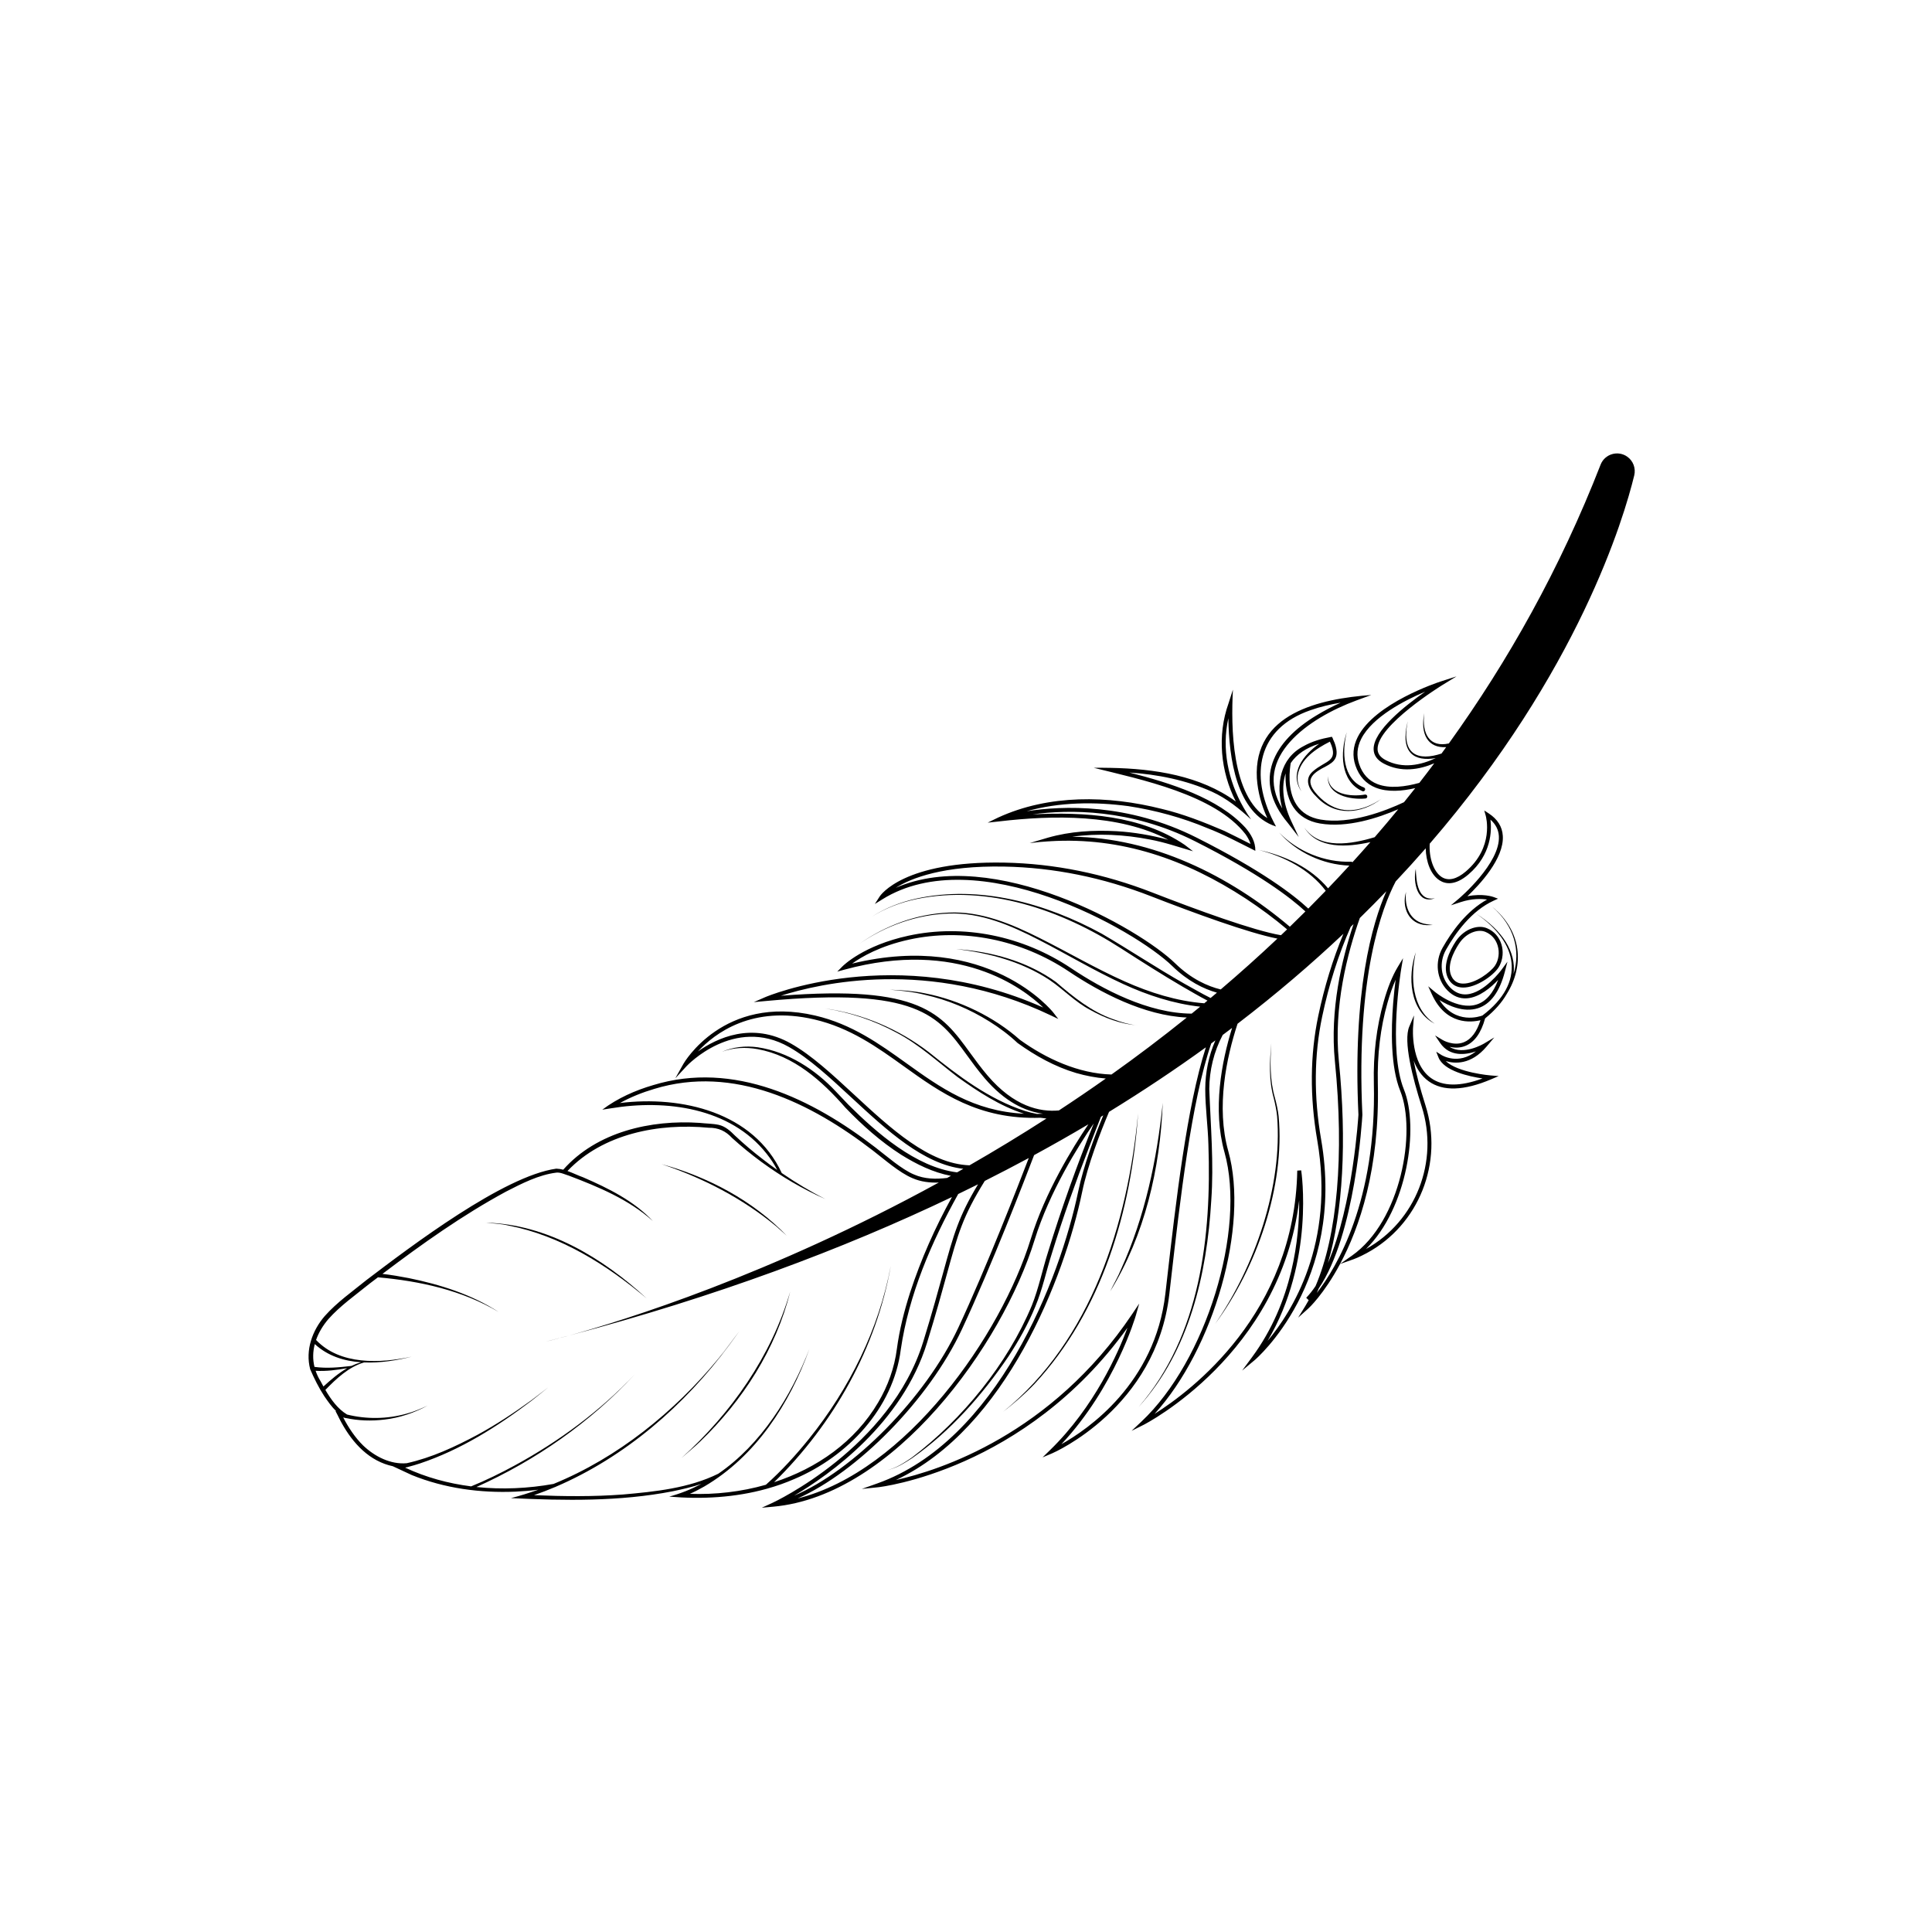 <svg xmlns="http://www.w3.org/2000/svg" xmlns:xlink="http://www.w3.org/1999/xlink" width="500" zoomAndPan="magnify" viewBox="0 0 375 375" height="500" preserveAspectRatio="xMidYMid meet"><defs><clipPath id="3d076ed045"><path d="M 105 259 L 111 259 L 111 261 L 105 261 Z M 105 259 " clip-rule="nonzero"></path></clipPath><clipPath id="4933e5e530"><path d="M 57.152 287.438 L 74.652 68.383 L 317.625 87.793 L 300.129 306.844 Z M 57.152 287.438 " clip-rule="nonzero"></path></clipPath><clipPath id="b51630041f"><path d="M 57.152 287.438 L 74.652 68.383 L 317.625 87.793 L 300.129 306.844 Z M 57.152 287.438 " clip-rule="nonzero"></path></clipPath><clipPath id="3c06bc8bfe"><path d="M 59 88 L 318 88 L 318 293 L 59 293 Z M 59 88 " clip-rule="nonzero"></path></clipPath><clipPath id="caa7f08ddd"><path d="M 57.152 287.438 L 74.652 68.383 L 317.625 87.793 L 300.129 306.844 Z M 57.152 287.438 " clip-rule="nonzero"></path></clipPath><clipPath id="8572ee59e0"><path d="M 57.152 287.438 L 74.652 68.383 L 317.625 87.793 L 300.129 306.844 Z M 57.152 287.438 " clip-rule="nonzero"></path></clipPath><clipPath id="aa18c6f01c"><path d="M 132 250 L 154 250 L 154 284 L 132 284 Z M 132 250 " clip-rule="nonzero"></path></clipPath><clipPath id="bbb8e795b6"><path d="M 57.152 287.438 L 74.652 68.383 L 317.625 87.793 L 300.129 306.844 Z M 57.152 287.438 " clip-rule="nonzero"></path></clipPath><clipPath id="deeffbe3b1"><path d="M 57.152 287.438 L 74.652 68.383 L 317.625 87.793 L 300.129 306.844 Z M 57.152 287.438 " clip-rule="nonzero"></path></clipPath><clipPath id="42ac570664"><path d="M 94 237 L 126 237 L 126 253 L 94 253 Z M 94 237 " clip-rule="nonzero"></path></clipPath><clipPath id="e86797abd6"><path d="M 57.152 287.438 L 74.652 68.383 L 317.625 87.793 L 300.129 306.844 Z M 57.152 287.438 " clip-rule="nonzero"></path></clipPath><clipPath id="4795667bec"><path d="M 57.152 287.438 L 74.652 68.383 L 317.625 87.793 L 300.129 306.844 Z M 57.152 287.438 " clip-rule="nonzero"></path></clipPath><clipPath id="5762ff7218"><path d="M 128 225 L 153 225 L 153 240 L 128 240 Z M 128 225 " clip-rule="nonzero"></path></clipPath><clipPath id="256a7928b6"><path d="M 57.152 287.438 L 74.652 68.383 L 317.625 87.793 L 300.129 306.844 Z M 57.152 287.438 " clip-rule="nonzero"></path></clipPath><clipPath id="722c08aec6"><path d="M 57.152 287.438 L 74.652 68.383 L 317.625 87.793 L 300.129 306.844 Z M 57.152 287.438 " clip-rule="nonzero"></path></clipPath><clipPath id="c31777bea1"><path d="M 194 216 L 221 216 L 221 275 L 194 275 Z M 194 216 " clip-rule="nonzero"></path></clipPath><clipPath id="8f5361d2e1"><path d="M 57.152 287.438 L 74.652 68.383 L 317.625 87.793 L 300.129 306.844 Z M 57.152 287.438 " clip-rule="nonzero"></path></clipPath><clipPath id="a46c87b020"><path d="M 57.152 287.438 L 74.652 68.383 L 317.625 87.793 L 300.129 306.844 Z M 57.152 287.438 " clip-rule="nonzero"></path></clipPath><clipPath id="84a2cc6b52"><path d="M 215 214 L 226 214 L 226 251 L 215 251 Z M 215 214 " clip-rule="nonzero"></path></clipPath><clipPath id="184d868990"><path d="M 57.152 287.438 L 74.652 68.383 L 317.625 87.793 L 300.129 306.844 Z M 57.152 287.438 " clip-rule="nonzero"></path></clipPath><clipPath id="bcf7713732"><path d="M 57.152 287.438 L 74.652 68.383 L 317.625 87.793 L 300.129 306.844 Z M 57.152 287.438 " clip-rule="nonzero"></path></clipPath><clipPath id="4b8e223805"><path d="M 235 202 L 249 202 L 249 257 L 235 257 Z M 235 202 " clip-rule="nonzero"></path></clipPath><clipPath id="3029048019"><path d="M 57.152 287.438 L 74.652 68.383 L 317.625 87.793 L 300.129 306.844 Z M 57.152 287.438 " clip-rule="nonzero"></path></clipPath><clipPath id="13169295dc"><path d="M 57.152 287.438 L 74.652 68.383 L 317.625 87.793 L 300.129 306.844 Z M 57.152 287.438 " clip-rule="nonzero"></path></clipPath><clipPath id="74eb51bac5"><path d="M 185 184 L 221 184 L 221 200 L 185 200 Z M 185 184 " clip-rule="nonzero"></path></clipPath><clipPath id="6173231e28"><path d="M 57.152 287.438 L 74.652 68.383 L 317.625 87.793 L 300.129 306.844 Z M 57.152 287.438 " clip-rule="nonzero"></path></clipPath><clipPath id="1c202ba491"><path d="M 57.152 287.438 L 74.652 68.383 L 317.625 87.793 L 300.129 306.844 Z M 57.152 287.438 " clip-rule="nonzero"></path></clipPath><clipPath id="f16cc61acc"><path d="M 280 179 L 292 179 L 292 192 L 280 192 Z M 280 179 " clip-rule="nonzero"></path></clipPath><clipPath id="e20626277d"><path d="M 57.152 287.438 L 74.652 68.383 L 317.625 87.793 L 300.129 306.844 Z M 57.152 287.438 " clip-rule="nonzero"></path></clipPath><clipPath id="3f9cbffafb"><path d="M 57.152 287.438 L 74.652 68.383 L 317.625 87.793 L 300.129 306.844 Z M 57.152 287.438 " clip-rule="nonzero"></path></clipPath><clipPath id="c0d8971aba"><path d="M 274 168 L 279 168 L 279 175 L 274 175 Z M 274 168 " clip-rule="nonzero"></path></clipPath><clipPath id="5e02d28df0"><path d="M 57.152 287.438 L 74.652 68.383 L 317.625 87.793 L 300.129 306.844 Z M 57.152 287.438 " clip-rule="nonzero"></path></clipPath><clipPath id="9e8095cca5"><path d="M 57.152 287.438 L 74.652 68.383 L 317.625 87.793 L 300.129 306.844 Z M 57.152 287.438 " clip-rule="nonzero"></path></clipPath><clipPath id="c6322bcdbe"><path d="M 272 173 L 279 173 L 279 180 L 272 180 Z M 272 173 " clip-rule="nonzero"></path></clipPath><clipPath id="674b27c568"><path d="M 57.152 287.438 L 74.652 68.383 L 317.625 87.793 L 300.129 306.844 Z M 57.152 287.438 " clip-rule="nonzero"></path></clipPath><clipPath id="e8ca418fce"><path d="M 57.152 287.438 L 74.652 68.383 L 317.625 87.793 L 300.129 306.844 Z M 57.152 287.438 " clip-rule="nonzero"></path></clipPath><clipPath id="2b1a380b14"><path d="M 273 184 L 279 184 L 279 199 L 273 199 Z M 273 184 " clip-rule="nonzero"></path></clipPath><clipPath id="fc09c366bc"><path d="M 57.152 287.438 L 74.652 68.383 L 317.625 87.793 L 300.129 306.844 Z M 57.152 287.438 " clip-rule="nonzero"></path></clipPath><clipPath id="ea255b633f"><path d="M 57.152 287.438 L 74.652 68.383 L 317.625 87.793 L 300.129 306.844 Z M 57.152 287.438 " clip-rule="nonzero"></path></clipPath><clipPath id="20ae0ad0f0"><path d="M 260 142 L 265 142 L 265 154 L 260 154 Z M 260 142 " clip-rule="nonzero"></path></clipPath><clipPath id="e5c3691db6"><path d="M 57.152 287.438 L 74.652 68.383 L 317.625 87.793 L 300.129 306.844 Z M 57.152 287.438 " clip-rule="nonzero"></path></clipPath><clipPath id="be6f347aaf"><path d="M 57.152 287.438 L 74.652 68.383 L 317.625 87.793 L 300.129 306.844 Z M 57.152 287.438 " clip-rule="nonzero"></path></clipPath><clipPath id="39e744f455"><path d="M 257 150 L 266 150 L 266 156 L 257 156 Z M 257 150 " clip-rule="nonzero"></path></clipPath><clipPath id="02dc1785a6"><path d="M 57.152 287.438 L 74.652 68.383 L 317.625 87.793 L 300.129 306.844 Z M 57.152 287.438 " clip-rule="nonzero"></path></clipPath><clipPath id="6e7dbddff6"><path d="M 57.152 287.438 L 74.652 68.383 L 317.625 87.793 L 300.129 306.844 Z M 57.152 287.438 " clip-rule="nonzero"></path></clipPath></defs><g clip-path="url(#3d076ed045)"><g clip-path="url(#4933e5e530)"><g clip-path="url(#b51630041f)"><path fill="#000000" d="M 110.488 259.219 C 107.562 260.027 105.957 260.398 105.957 260.398 C 107.48 260.012 108.988 259.617 110.488 259.219 Z M 110.488 259.219 " fill-opacity="1" fill-rule="nonzero"></path></g></g></g><g clip-path="url(#3c06bc8bfe)"><g clip-path="url(#caa7f08ddd)"><g clip-path="url(#8572ee59e0)"><path fill="#000000" d="M 149.914 291.711 L 147.863 292.648 L 150.105 292.445 C 173.453 290.336 194.555 261.031 200.809 240.688 C 203.691 231.328 209.332 222.379 212.301 218.055 C 209.008 226.246 206.027 234.562 203.43 243.008 C 202.328 246.449 201.621 250.035 200.277 253.395 C 195.555 264.758 186.801 275.48 177.008 282.895 C 175.52 283.902 173.977 284.957 172.195 285.348 C 173.988 285 175.566 283.973 177.078 282.996 C 184.523 277.758 190.652 270.793 195.742 263.285 C 197.742 260.238 199.539 257.043 200.93 253.656 C 202.348 250.285 203.07 246.703 204.184 243.234 C 206.32 236.309 208.762 229.473 211.375 222.707 C 212.133 220.723 212.91 218.738 213.695 216.762 C 213.844 216.672 213.996 216.582 214.145 216.492 C 212.492 220.477 210.316 226.25 209.289 231.211 C 205.734 248.391 193.52 279.668 170.289 287.93 L 167.277 289 L 170.457 288.672 C 170.746 288.645 198.902 285.445 218.844 257.715 C 217.07 262.496 212.465 273.039 203.824 281.453 L 202.363 282.875 L 204.242 282.082 C 204.445 282 224.426 273.309 226.965 251.188 L 227.219 248.973 C 229.062 232.848 231.238 213.824 235.102 202.527 C 235.367 202.332 235.641 202.137 235.906 201.938 C 234.609 204.895 233.949 208.16 233.938 211.363 C 233.941 215.008 234.457 218.559 234.551 222.18 C 235.168 239.852 233.008 259.242 221 273.102 C 230.852 262.266 234.27 247.262 235.105 232.996 C 235.625 225.797 234.984 218.559 234.719 211.379 C 234.734 207.77 235.621 204.086 237.328 200.883 C 237.941 200.426 238.547 199.973 239.148 199.516 C 237.105 206.098 235.34 215.324 237.668 223.637 C 241.906 238.75 234.074 264.16 221.555 275.926 L 219.645 277.723 L 221.992 276.551 C 222.273 276.41 248.574 262.914 252.168 232.996 C 252.223 240.117 250.984 252.66 243.004 263.449 L 241.094 266.031 L 243.559 263.973 C 243.738 263.824 261.227 248.84 256.434 221.188 C 254.988 212.855 255.055 204.832 256.629 197.34 C 257.938 191.105 259.793 185.277 262.172 179.895 C 262.355 179.719 262.543 179.543 262.723 179.367 C 260.43 186.215 258.105 196.059 259.105 206.012 C 260.938 224.262 259.566 239.789 255.348 249.625 C 254.781 250.465 254.18 251.234 253.535 251.895 L 254.016 252.363 C 253.801 252.75 253.586 253.129 253.363 253.496 L 251.969 255.75 L 253.945 253.98 C 254.012 253.926 256.973 251.195 260.105 245.34 L 262.742 244.41 C 262.785 244.395 263.781 244.039 265.277 243.23 C 275.426 237.742 280.223 225.676 276.68 214.539 C 275.605 211.156 274.836 208.227 274.387 205.84 C 274.953 207.355 275.855 208.832 277.297 209.867 C 280.07 211.863 284.164 211.734 289.453 209.48 L 290.891 208.867 L 289.332 208.742 C 289.262 208.738 282.941 208.203 280.613 205.949 C 282.324 206.477 285.512 206.734 288.555 203.125 L 290.035 201.367 L 288.062 202.547 C 287.875 202.656 284.051 204.902 281.371 203.195 C 282.234 203.395 283.328 203.453 284.434 203.004 C 286.199 202.289 287.484 200.492 288.258 197.672 C 290.137 196.148 291.523 194.562 292.445 192.953 C 295.93 187.387 295.383 180.715 289.637 176 C 293.957 179.734 295.156 184.531 293.789 189.02 C 294.273 184.762 291.668 180.598 286.449 177.289 C 294.801 182.941 296.18 190.746 287.734 197.113 C 287.246 197.297 282.488 198.949 279.395 194.102 C 281.078 195.164 284.051 196.594 286.852 195.699 C 289.309 194.918 291.07 192.531 292.094 188.602 L 292.598 186.66 L 291.41 188.277 C 291.379 188.32 288.082 192.762 284.68 193.004 C 283.5 193.09 282.426 192.648 281.488 191.688 C 279.633 189.793 279.293 186.777 280.664 184.352 C 282.508 181.086 285.613 176.781 289.918 174.82 L 290.766 174.434 L 289.891 174.109 C 289.797 174.074 287.82 173.363 284.82 173.965 C 287.133 171.777 291.965 166.656 291.695 162.246 C 291.59 160.465 290.668 158.996 288.957 157.879 L 288.094 157.312 L 288.375 158.305 C 288.445 158.555 290.039 164.445 284.516 169.152 C 282.73 170.672 281.113 171.047 279.84 170.234 C 278.258 169.227 277.34 166.484 277.504 163.766 C 306.395 130.324 315.191 100.57 317.207 92.266 C 317.535 90.898 317.008 89.469 315.863 88.652 C 314.043 87.352 311.484 88.109 310.672 90.195 C 302.797 110.395 292.699 128.355 281.223 144.301 C 277.555 145.133 275.941 142.527 276.449 138.418 C 275.629 142.57 277.211 145.242 280.703 145.016 C 280.402 145.434 280.102 145.852 279.797 146.262 C 275.34 147.738 271.883 146.645 273.238 140 C 271.66 146.195 274.594 147.863 278.68 147.148 C 275.82 148.496 272.254 149.289 268.934 147.523 C 267.922 146.984 267.414 146.301 267.387 145.434 C 267.262 140.801 279.836 133.047 279.961 132.969 L 282.703 131.285 L 279.645 132.273 C 279.121 132.441 266.832 136.48 263.52 143.082 C 262.609 144.898 262.465 146.754 263.094 148.594 C 263.812 150.699 265.141 152.145 267.047 152.895 C 269.34 153.797 272.145 153.57 274.699 152.969 C 273.973 153.887 273.246 154.801 272.516 155.707 C 268.945 157.387 262.074 160.066 256.328 159.078 C 254.266 158.727 252.707 157.777 251.695 156.266 C 249.719 153.316 250.363 149.039 250.535 148.098 C 251.688 146.414 253.535 145.129 256.055 144.359 C 252.961 146.551 250.184 150.074 252.609 153.617 C 252.051 152.66 251.742 151.551 251.883 150.469 C 252.422 147.301 255.434 145.312 258.133 143.953 C 259.973 147.938 257.289 147.527 254.789 149.758 C 253.07 151.266 254.094 153.293 255.469 154.59 C 259.07 158.516 264.191 158.07 268.184 155.016 C 265.387 156.98 261.605 158.137 258.434 156.426 C 257.418 155.906 256.52 155.168 255.746 154.328 C 255.039 153.539 254.238 152.555 254.352 151.461 C 254.535 150.426 255.562 149.742 256.531 149.188 C 258.484 148.168 259.914 147.539 259.289 144.973 C 259.16 144.43 258.957 143.91 258.711 143.41 C 258.703 143.309 258.656 143.211 258.586 143.141 C 258.562 143.098 258.547 143.051 258.52 143.004 C 258.461 143.016 258.402 143.031 258.348 143.039 C 258.305 143.039 258.262 143.051 258.215 143.066 C 256.418 143.395 254.641 143.914 253.02 144.828 C 248.406 147.215 247.625 152.371 248.887 156.926 C 242.938 147.031 254.016 139.371 263.246 135.969 C 263.246 135.969 266.168 134.895 266.168 134.895 C 256.18 135.629 243.273 138.434 243.957 151.039 C 244.137 153.734 244.855 156.34 245.984 158.785 C 239.004 154.504 238.93 141.039 239.309 133.859 C 239.309 133.859 238.449 136.539 238.449 136.539 C 236.238 142.738 236.895 149.734 239.871 155.57 C 232.961 150.543 224.074 149.207 215.59 149.043 C 215.57 149.039 215.547 149.031 215.531 149.027 C 215.531 149.027 215.527 149.039 215.527 149.043 C 214.438 149.02 213.352 149.016 212.277 149.027 C 221.414 151.293 235.762 154.215 241.75 161.918 C 242.141 162.469 242.523 163.137 242.727 163.816 C 241.035 162.965 239.355 162.098 237.648 161.281 C 233.73 159.602 229.602 157.969 225.457 156.996 C 215.09 154.387 203.621 154.145 193.73 158.691 C 193.73 158.691 193.727 158.695 193.723 158.695 C 193.723 158.695 193.723 158.695 193.719 158.695 C 193.699 158.707 193.68 158.715 193.66 158.723 C 193.66 158.723 191.707 159.676 191.707 159.676 L 193.898 159.438 C 204.355 158.207 217.105 157.953 226.777 163.004 C 223.488 162.121 220.125 161.535 216.719 161.336 C 212.242 161.098 207.75 161.352 203.406 162.59 L 199.859 163.645 C 201.133 163.477 202.391 163.371 203.645 163.293 C 203.648 163.309 203.648 163.32 203.648 163.32 C 203.699 163.305 203.75 163.297 203.801 163.285 C 217.621 162.449 230.133 166.777 241.863 174.457 C 244.621 176.281 247.305 178.25 249.824 180.391 C 249.43 180.773 249.031 181.152 248.637 181.527 C 243.312 180.629 232.316 176.605 223.68 173.242 C 214.262 169.57 204.598 167.617 194.957 167.434 C 175.418 167.062 170.906 173.746 170.727 174.031 L 169.809 175.465 L 171.25 174.566 C 189.605 163.141 220.316 180.465 227.562 187.531 C 230.539 190.434 233.625 191.953 236.207 192.676 C 235.797 193.023 235.387 193.367 234.977 193.711 C 233.246 192.855 231.559 191.852 229.883 190.934 C 224.547 187.918 219.184 184.34 213.883 181.25 C 203.023 175.32 190.152 171.723 177.824 174.422 C 174.789 175.109 171.824 176.234 169.211 177.945 C 171.84 176.262 174.812 175.172 177.848 174.516 C 191.715 171.664 206.02 176.602 217.625 184.102 C 221.441 186.555 225.648 189.234 229.547 191.512 C 231.145 192.418 232.73 193.371 234.371 194.219 C 234.16 194.391 233.953 194.566 233.746 194.738 C 228.391 194.316 223.195 192.676 218.289 190.488 C 212.668 187.984 207.34 184.852 201.816 182.082 C 196.336 179.328 190.391 176.824 184.137 177.133 C 177.957 177.387 171.91 179.621 166.867 183.156 C 171.926 179.684 177.992 177.516 184.141 177.324 C 190.367 177.086 196.215 179.629 201.641 182.426 C 207.121 185.242 212.418 188.434 218.051 191.016 C 222.77 193.18 227.777 194.824 232.953 195.395 C 232.402 195.844 231.852 196.297 231.297 196.746 C 222.883 196.695 214.074 192.059 207.906 187.93 C 198.461 181.609 186.953 179.309 176.336 181.617 C 167.625 183.508 163.684 187.406 163.523 187.57 L 162.512 188.59 L 163.895 188.211 C 186.004 182.188 198.586 191.793 202.488 195.562 C 173.863 182.809 148.766 193.441 148.508 193.555 L 146.312 194.512 L 148.699 194.289 C 178.043 191.566 182.078 197.113 187.664 204.793 C 188.711 206.234 189.793 207.723 191.105 209.266 C 195.066 213.91 199.031 215.715 202.438 216.172 C 202.039 216.191 201.645 216.203 201.254 216.211 C 200.469 216.059 199.695 215.867 198.965 215.645 C 191.969 213.375 185.992 208.824 180.312 204.242 C 174.465 199.746 167.457 196.766 160.156 195.746 C 165.008 196.496 169.715 198.094 174.016 200.434 C 178.387 202.723 181.992 206.09 185.891 209.066 C 189.793 211.859 194.102 214.691 198.766 216.172 C 188.895 215.672 182.531 211.113 175.871 206.332 C 170.691 202.617 165.336 198.773 158.215 197.117 C 140.465 192.988 132.734 206.34 132.66 206.477 L 131.066 209.312 L 133.277 206.926 C 133.367 206.824 142.488 197.172 153.152 203.227 C 157.082 205.457 161.055 209.137 165.262 213.031 C 172.16 219.418 179.27 226 186.98 226.867 C 186.578 227.098 186.172 227.328 185.77 227.555 C 177.77 226.57 170.121 219.844 164.699 214.449 C 164.699 214.449 162.281 211.906 162.281 211.906 C 158.262 207.602 152.984 204.156 147.082 203.277 C 144.734 202.945 142.293 203.211 140.133 204.148 C 142.344 203.32 144.75 203.23 147.027 203.633 C 154.074 204.902 159.539 209.789 164.113 215.02 C 167.379 218.414 170.93 221.586 174.93 224.145 C 177.898 225.98 181.105 227.582 184.574 228.227 C 184.328 228.363 184.082 228.5 183.836 228.637 C 181.637 228.91 179.422 228.852 177.418 227.973 C 175.031 226.996 172.016 224.324 169.938 222.738 C 157.695 213.289 142.445 205.828 126.781 210.621 C 123.281 211.641 119.859 213.168 116.906 215.387 L 118.527 215.133 C 129.176 213.352 141.707 214.965 148.789 223.922 C 149.574 224.906 150.293 225.973 150.859 227.09 C 149.918 226.422 148.988 225.734 148.078 225.023 C 146.18 223.566 144.348 222.016 142.609 220.375 C 141.77 219.52 140.73 218.586 139.477 218.328 C 138.387 218.09 136.918 218.082 135.82 217.953 C 126.348 217.305 115.844 219.672 109.324 227.035 C 108.883 226.922 108.434 226.848 107.973 226.836 C 97.75 228.258 79.777 241.891 71.176 248.422 C 68.395 250.68 65.414 252.762 63.027 255.453 C 60.648 258.199 59.219 262.047 60.211 265.781 C 60.992 267.574 61.859 269.336 62.934 270.98 C 63.652 272.031 64.367 273.055 65.266 273.926 C 65.215 273.906 65.164 273.895 65.113 273.875 L 65.547 274.707 C 67.457 278.695 70.379 282.578 74.668 284.141 C 75.188 284.328 75.711 284.48 76.246 284.594 C 77.336 285.102 78.875 285.816 79.914 286.301 C 86.277 288.891 93.242 289.824 100.074 289.527 C 101.551 289.461 103.02 289.336 104.484 289.152 C 102.742 289.77 100.977 290.324 99.18 290.785 C 109.613 291.273 120.266 291.469 130.555 289.461 C 132.43 289.066 134.305 288.645 136.133 288.035 C 134.172 289.066 132.094 289.898 129.895 290.492 C 136.227 291.035 142.707 290.68 148.84 288.965 C 148.879 288.961 148.91 288.953 148.949 288.934 C 150.727 288.434 152.48 287.82 154.188 287.074 C 164.523 282.695 173.391 273.379 174.844 261.93 C 176.41 251.262 180.766 241.137 185.988 231.758 C 187.281 231.133 188.57 230.504 189.84 229.871 C 186.059 236.152 185.105 239.605 183.039 247.125 C 182.113 250.504 180.957 254.715 179.211 260.383 C 172.848 281.047 150.141 291.609 149.914 291.711 Z M 191.145 229.215 C 194.055 227.75 196.902 226.266 199.684 224.77 C 197.648 230.078 191.41 246.145 185.992 257.738 C 179.602 271.402 165.59 285.453 154.129 290.312 C 161.027 286.25 175.113 276.305 179.945 260.609 C 181.695 254.93 182.852 250.715 183.781 247.328 C 185.938 239.48 186.871 236.102 191.145 229.215 Z M 62.207 268.066 C 61.797 267.41 61.492 266.742 61.262 266.07 C 63.32 266.191 65.355 265.918 67.379 265.562 C 65.707 266.527 64.203 267.82 62.781 269.117 C 62.582 268.766 62.391 268.414 62.207 268.066 Z M 61.102 260.883 C 63.59 263.18 66.758 264.188 70.078 264.414 C 69.434 264.598 68.812 264.836 68.215 265.125 C 65.855 265.41 63.395 265.645 61.039 265.312 C 60.676 263.828 60.719 262.336 61.102 260.883 Z M 182.215 229.531 C 149.422 247.508 121.148 256.277 110.488 259.219 C 138.934 251.691 163.523 242.504 184.773 232.34 C 181.508 238.254 178.754 244.438 176.656 250.863 C 175.508 254.438 174.582 258.094 174.082 261.828 C 173.613 265.488 172.336 269.02 170.461 272.195 C 165.953 279.867 158.555 284.992 150.254 287.699 C 161.785 276.402 170.098 261.637 172.902 245.699 C 170.586 257.992 164.875 269.504 157.066 279.227 C 154.496 282.426 151.703 285.477 148.66 288.191 C 143.867 289.559 138.824 290.133 133.898 289.953 C 134.867 289.527 135.797 289.047 136.707 288.523 C 146.672 282.68 153.289 272.469 157.117 261.785 C 153.562 271.043 147.707 280.375 139.414 286.051 C 133.734 288.855 127.16 289.531 120.902 290.082 C 115.254 290.512 109.367 290.453 103.652 290.211 C 105.035 289.723 106.406 289.203 107.754 288.629 C 107.789 288.625 107.82 288.617 107.852 288.613 L 107.848 288.59 C 121.316 282.816 132.863 272.816 141.527 261.098 C 141.527 261.098 143.512 258.387 143.512 258.387 C 142.266 259.988 140.715 262.207 139.43 263.715 C 130.871 274.062 119.934 282.922 107.438 288.031 C 102.543 288.906 97.461 289.152 92.473 288.629 C 104.004 283.457 114.578 276.062 123.18 266.797 C 116.469 273.879 108.539 279.738 99.984 284.406 C 97.211 285.918 94.359 287.316 91.445 288.504 C 87.012 287.941 82.676 286.762 78.633 284.867 C 78.762 284.836 78.891 284.805 79.02 284.773 C 79.07 284.766 79.121 284.766 79.172 284.762 C 79.172 284.762 79.168 284.738 79.168 284.738 C 79.969 284.535 80.754 284.301 81.535 284.043 C 89.43 281.402 96.574 276.887 103.168 271.887 L 106.402 269.301 L 103.109 271.812 C 99.789 274.211 96.277 276.543 92.668 278.5 C 88.336 280.816 83.762 282.949 78.945 284.008 C 75.828 284.293 72.711 282.699 70.484 280.566 C 68.922 279.035 67.637 277.094 66.617 275.125 C 66.738 275.156 66.855 275.184 66.977 275.211 C 67.008 275.227 67.031 275.25 67.062 275.266 C 67.062 275.266 67.07 275.254 67.078 275.23 C 69.562 275.77 72.105 275.844 74.629 275.539 C 77.566 275.199 80.406 274.234 82.992 272.828 C 81.664 273.449 80.312 274.027 78.895 274.395 C 75.156 275.449 71.113 275.5 67.348 274.555 C 67.348 274.555 67.352 274.551 67.352 274.551 C 65.562 273.473 64.246 271.648 63.156 269.781 C 65.289 267.59 67.68 265.312 70.676 264.445 C 73.797 264.574 77.02 264.062 79.898 263.328 C 73.762 264.645 65.996 264.988 61.348 260.086 C 61.848 258.672 62.656 257.305 63.73 256.047 C 66.035 253.445 69.031 251.355 71.742 249.152 C 72.281 248.742 72.82 248.332 73.359 247.926 C 81.469 248.641 89.727 250.441 96.781 254.652 C 91.523 251.238 85.441 249.324 79.336 248.078 C 77.648 247.746 75.953 247.465 74.234 247.258 C 81.898 241.457 89.766 235.863 98.219 231.289 C 101.281 229.719 104.582 228.02 107.996 227.605 C 108.762 227.508 109.723 227.992 110.43 228.199 C 116.195 230.387 122.078 232.836 126.715 237 C 123.023 233.082 118.059 230.625 113.176 228.512 C 112.164 228.152 111.172 227.652 110.148 227.289 C 117.027 220.035 127.895 217.969 137.555 218.895 C 139.441 218.875 140.844 219.52 142.121 220.902 C 143.914 222.527 145.789 224.051 147.73 225.484 C 151.621 228.34 155.801 230.805 160.207 232.738 C 157.266 231.25 154.445 229.547 151.734 227.684 C 146.273 215.875 132.324 212.613 120.328 214.098 C 122.422 212.941 124.691 212.035 126.996 211.355 C 142.41 206.637 157.418 214.051 169.465 223.348 C 171.629 225.008 174.57 227.625 177.117 228.684 C 178.734 229.391 180.473 229.594 182.215 229.531 Z M 201.969 216.957 C 202.348 217.02 202.73 217.066 203.113 217.105 C 198.082 220.344 193.09 223.367 188.176 226.188 C 180.297 225.898 172.922 219.078 165.781 212.465 C 161.543 208.539 157.539 204.832 153.531 202.559 C 145.93 198.242 139.098 201.512 135.465 204.086 C 138.773 200.516 146.031 195.074 158.039 197.867 C 165.012 199.488 170.305 203.285 175.422 206.957 C 182.562 212.082 189.93 217.359 201.969 216.957 Z M 230.355 197.5 C 225.504 201.402 220.617 205.09 215.734 208.562 C 209.359 208.383 203.07 205.508 197.957 201.82 C 193.004 197.402 186.266 194.121 179.551 192.809 C 177.297 192.336 174.992 192.184 172.707 192.102 C 174.992 192.277 177.273 192.52 179.492 193.082 C 183.945 194.066 188.215 195.863 192.07 198.285 C 194.008 199.5 195.871 200.891 197.504 202.441 C 200.98 204.941 204.758 207.047 208.875 208.27 C 210.754 208.809 212.691 209.188 214.637 209.34 C 211.598 211.484 208.559 213.551 205.531 215.535 C 201.805 215.883 196.793 214.75 191.691 208.766 C 190.398 207.246 189.324 205.77 188.285 204.344 C 182.746 196.723 178.691 191.148 151.566 193.273 C 158.984 190.895 180.418 185.844 203.949 197.082 L 205.414 197.781 L 204.418 196.5 C 204.293 196.34 191.75 180.652 165.402 187.031 C 167.195 185.738 170.832 183.598 176.5 182.367 C 186.914 180.102 198.203 182.363 207.48 188.57 C 213.508 192.605 222.043 197.133 230.355 197.5 Z M 247.945 182.184 C 244.32 185.609 240.645 188.895 236.941 192.051 C 234.414 191.438 231.211 190.016 228.098 186.98 C 221.133 180.188 192.738 164.059 173.863 172.324 C 176.875 170.43 183.09 167.977 194.945 168.203 C 204.492 168.383 214.066 170.32 223.402 173.957 C 231.77 177.219 242.352 181.094 247.945 182.184 Z M 200.445 158.066 C 207.477 157.113 219.387 156.957 231.914 163.266 C 244.43 169.57 250.562 174.297 253.379 176.91 C 252.375 177.91 251.371 178.902 250.359 179.879 C 238.551 169.887 223.672 162.562 208.105 162.41 C 213.102 161.703 218.273 161.988 223.199 162.953 C 226.012 163.465 228.824 164.438 231.57 165.23 L 229.941 163.98 C 221.469 158.23 210.484 157.566 200.445 158.066 Z M 271.402 157.07 C 269.895 158.91 268.367 160.719 266.824 162.5 C 262.344 163.852 256.184 164.973 253.16 160.617 C 255.805 164.863 261.496 164.449 265.996 163.453 C 264.844 164.77 263.684 166.07 262.516 167.355 C 262.449 167.301 262.367 167.262 262.273 167.262 C 257.098 167.418 251.906 165.305 248.281 161.602 C 251.707 165.465 256.75 167.816 261.91 168.016 C 260.543 169.508 259.164 170.977 257.777 172.426 C 254.465 168.434 249.402 166.066 244.383 164.992 C 249.297 166.262 254.238 168.805 257.324 172.898 C 256.199 174.062 255.07 175.215 253.938 176.355 C 251.082 173.691 244.918 168.957 232.262 162.582 C 218.902 155.852 206.227 156.371 199.262 157.465 C 205.617 155.672 212.5 155.598 219.004 156.469 C 224.242 157.27 229.496 158.699 234.375 160.75 C 237.5 161.945 240.684 163.66 243.66 165.145 C 243.703 163.414 242.812 161.895 241.723 160.641 C 236.426 154.859 227.164 151.984 219.199 149.945 C 224.711 150.316 230.219 151.41 235.25 153.676 C 238.062 154.949 240.586 156.973 242.832 159.055 C 242.309 158.312 241.824 157.543 241.375 156.758 C 241.375 156.758 241.383 156.754 241.383 156.754 C 241.375 156.746 241.367 156.742 241.363 156.738 C 238.359 151.48 237.109 145.324 238.422 139.406 C 238.547 147.156 239.965 157.91 247.672 160.422 C 247.672 160.422 247.188 159.492 247.188 159.492 C 242.559 150.461 244.043 141.414 254.379 137.844 C 256.266 137.172 258.227 136.723 260.211 136.395 C 258.594 137.125 257.023 137.945 255.504 138.871 C 247.211 143.867 242.973 151.406 249.961 159.73 C 249.961 159.73 252.078 162.461 252.078 162.461 L 250.598 159.309 C 249.027 155.875 248.68 152.703 249.539 150.113 C 249.453 151.98 249.656 154.598 251.055 156.691 C 252.188 158.387 253.918 159.445 256.199 159.836 C 261.5 160.75 267.547 158.742 271.402 157.07 Z M 278.391 148.156 C 277.434 149.438 276.465 150.703 275.492 151.953 C 272.809 152.703 269.723 153.121 267.328 152.18 C 265.641 151.516 264.461 150.227 263.82 148.344 C 263.262 146.707 263.391 145.055 264.207 143.426 C 266.352 139.156 272.699 135.914 276.629 134.25 C 272.773 136.945 266.512 141.863 266.621 145.457 C 266.656 146.609 267.312 147.531 268.574 148.203 C 271.953 150 275.484 149.398 278.391 148.156 Z M 260.105 245.336 C 263.844 238.355 267.824 226.922 267.434 210.246 C 267.305 204.734 267.938 199.473 269.32 194.613 C 269.797 192.93 270.324 191.441 270.891 190.168 C 270.734 191.348 270.555 192.906 270.414 194.68 C 269.992 199.945 269.902 207.094 271.789 211.754 C 274.941 219.566 271.988 236.996 262.395 243.734 Z M 255.59 250.961 C 255.723 250.68 255.844 250.375 255.969 250.082 C 263.059 239.637 264.379 217.398 264.438 216.383 C 263.168 189.508 268.254 176.129 270.906 171.078 C 272.93 168.93 274.871 166.785 276.727 164.66 C 276.785 167.195 277.664 169.762 279.426 170.883 C 280.531 171.59 282.402 171.961 285.012 169.738 C 289.543 165.875 289.551 161.129 289.297 159.094 C 290.309 159.98 290.855 161.051 290.93 162.293 C 291.242 167.566 283.223 174.375 283.141 174.445 L 281.621 175.719 L 283.508 175.102 C 285.754 174.367 287.578 174.445 288.637 174.605 C 284.645 176.809 281.758 180.855 279.996 183.977 C 278.457 186.695 278.844 190.09 280.941 192.227 C 282.043 193.355 283.32 193.875 284.738 193.773 C 287.168 193.598 289.445 191.621 290.793 190.191 C 289.824 192.789 288.426 194.395 286.621 194.969 C 282.891 196.16 278.562 192.566 278.516 192.531 L 277.215 191.438 L 277.922 192.984 C 280.656 198.996 285.539 198.465 287.359 198.02 C 286.648 200.277 285.57 201.715 284.152 202.289 C 282.133 203.109 280.051 201.887 280.031 201.875 L 278.543 200.98 L 279.516 202.418 C 281.379 205.172 284.469 204.754 286.484 204.074 C 283.039 206.773 279.91 204.855 279.762 204.762 L 278.77 204.133 L 279.199 205.227 C 280.242 207.891 285.199 208.953 287.754 209.328 C 283.41 210.926 280.047 210.898 277.75 209.246 C 273.773 206.387 274.266 199.516 274.273 199.445 L 274.457 197.09 L 273.535 199.266 C 272.344 202.062 274.191 209.242 275.949 214.77 C 279.352 225.477 274.809 237.059 265.145 242.426 C 273.168 234.531 275.477 218.836 272.5 211.465 C 269.359 203.691 271.957 188.152 271.984 188 L 272.328 185.988 L 271.277 187.734 C 270.266 189.414 269.359 191.656 268.582 194.402 C 267.18 199.336 266.535 204.676 266.664 210.266 C 267.199 233.098 259.477 245.965 255.59 250.961 Z M 263.945 178.18 C 265.715 176.445 267.43 174.715 269.09 172.988 C 266.297 179.328 262.543 192.512 263.672 216.379 C 263.656 216.562 262.629 233.883 257.746 245.156 C 260.656 235.281 261.445 221.598 259.871 205.934 C 258.812 195.398 261.535 184.965 263.945 178.18 Z M 240.207 198.711 C 247.754 192.93 254.582 187.074 260.758 181.242 C 258.695 186.207 257.062 191.527 255.875 197.18 C 254.281 204.77 254.215 212.891 255.676 221.316 C 259.148 241.363 250.77 254.613 246.035 260.266 C 255.242 244.742 252.59 227.352 252.559 227.164 L 251.797 227.215 C 251.285 254.938 231.191 269.977 224.098 274.438 C 235.598 261.801 242.48 237.941 238.41 223.43 C 236 214.84 238.066 205.234 240.207 198.711 Z M 215.266 215.809 C 221.945 211.707 228.203 207.523 234.059 203.285 C 230.352 214.824 228.246 233.215 226.453 248.883 L 226.199 251.102 C 224.203 268.527 211.148 277.453 206.016 280.32 C 216.426 269.223 220.414 255.5 220.457 255.355 L 221.121 253.02 L 219.77 255.039 C 204.035 278.488 182.305 285.406 173.895 287.273 C 195.277 277.246 206.629 247.863 210.043 231.367 C 211.145 226.039 213.594 219.75 215.266 215.809 Z M 154.82 290.852 C 166.375 285.75 180.305 271.707 186.688 258.062 C 192.438 245.762 199.105 228.438 200.719 224.207 C 204.34 222.238 207.852 220.242 211.258 218.223 C 208.176 222.781 202.855 231.43 200.074 240.465 C 194.316 259.195 175.883 285.582 154.82 290.852 Z M 154.82 290.852 " fill-opacity="1" fill-rule="nonzero"></path></g></g></g><g clip-path="url(#aa18c6f01c)"><g clip-path="url(#bbb8e795b6)"><g clip-path="url(#deeffbe3b1)"><path fill="#000000" d="M 135.926 279.777 C 134.746 280.91 133.469 281.938 132.25 283.02 C 141.914 274.324 149.711 263.246 153.379 250.695 C 150.629 261.824 144.133 271.871 135.926 279.777 Z M 135.926 279.777 " fill-opacity="1" fill-rule="nonzero"></path></g></g></g><g clip-path="url(#42ac570664)"><g clip-path="url(#e86797abd6)"><g clip-path="url(#4795667bec)"><path fill="#000000" d="M 98.664 237.871 C 97.234 237.527 95.77 237.484 94.309 237.324 C 106.16 237.598 117.012 244.176 125.516 252.023 C 117.758 245.484 108.742 239.805 98.664 237.871 Z M 98.664 237.871 " fill-opacity="1" fill-rule="nonzero"></path></g></g></g><g clip-path="url(#5762ff7218)"><g clip-path="url(#256a7928b6)"><g clip-path="url(#722c08aec6)"><path fill="#000000" d="M 150.727 238.082 C 144.176 232.633 136.465 228.645 128.402 225.957 C 137.461 228.441 146.148 233.047 152.703 239.848 C 152.254 239.449 151.168 238.469 150.727 238.082 Z M 150.727 238.082 " fill-opacity="1" fill-rule="nonzero"></path></g></g></g><g clip-path="url(#c31777bea1)"><g clip-path="url(#8f5361d2e1)"><g clip-path="url(#a46c87b020)"><path fill="#000000" d="M 200.801 268.613 C 198.914 270.59 196.84 272.371 194.688 274.039 C 211.855 260.184 218.914 237.371 220.902 216.105 C 219.625 234.953 213.879 254.523 200.801 268.613 Z M 200.801 268.613 " fill-opacity="1" fill-rule="nonzero"></path></g></g></g><g clip-path="url(#84a2cc6b52)"><g clip-path="url(#184d868990)"><g clip-path="url(#bcf7713732)"><path fill="#000000" d="M 225.688 214.066 C 225.195 226.773 222.203 239.738 215.488 250.645 C 216.18 249.203 217 247.832 217.602 246.355 C 222.207 236.199 224.57 225.125 225.688 214.066 Z M 225.688 214.066 " fill-opacity="1" fill-rule="nonzero"></path></g></g></g><g clip-path="url(#4b8e223805)"><g clip-path="url(#3029048019)"><g clip-path="url(#13169295dc)"><path fill="#000000" d="M 248.176 216.617 C 249.441 230.242 243.926 246.059 235.859 256.957 C 243.555 245.852 248.984 230.23 247.883 216.652 C 247.793 215.605 247.492 214.195 247.234 213.16 C 246.254 209.688 246.438 206.016 246.766 202.465 C 246.527 206.012 246.457 209.656 247.465 213.09 C 247.742 214.121 248.07 215.562 248.176 216.617 Z M 248.176 216.617 " fill-opacity="1" fill-rule="nonzero"></path></g></g></g><g clip-path="url(#74eb51bac5)"><g clip-path="url(#6173231e28)"><g clip-path="url(#1c202ba491)"><path fill="#000000" d="M 220.723 199.023 C 217.492 198.746 214.375 197.59 211.551 195.992 C 208.676 194.473 206.418 192.047 203.754 190.238 C 198.387 186.672 191.934 184.934 185.578 184.219 C 192.41 184.676 199.355 186.562 204.973 190.617 C 208.324 193.504 211.82 196.336 216.047 197.824 C 217.555 198.379 219.113 198.852 220.723 199.023 Z M 220.723 199.023 " fill-opacity="1" fill-rule="nonzero"></path></g></g></g><g clip-path="url(#f16cc61acc)"><g clip-path="url(#e20626277d)"><g clip-path="url(#3f9cbffafb)"><path fill="#000000" d="M 288.652 180.184 C 287.812 179.824 286.859 179.816 285.824 180.148 C 284.539 180.562 283.379 181.48 282.555 182.734 C 281.41 184.48 279.711 187.773 281.254 190.211 C 281.855 191.16 282.793 191.672 283.973 191.684 C 286.531 191.715 289.789 189.395 290.82 187.848 C 291.297 187.137 291.578 186.273 291.648 185.379 C 291.703 184.695 291.637 183.996 291.438 183.332 C 291.004 181.879 290.016 180.762 288.652 180.184 Z M 288.352 180.891 C 289.5 181.375 290.332 182.32 290.699 183.551 C 291.094 184.867 290.895 186.352 290.184 187.422 C 289.352 188.672 286.363 190.945 283.98 190.914 C 283.051 190.906 282.371 190.539 281.902 189.801 C 280.594 187.727 282.152 184.746 283.199 183.156 C 283.926 182.051 284.941 181.242 286.059 180.879 C 286.914 180.605 287.688 180.609 288.352 180.891 Z M 288.352 180.891 " fill-opacity="1" fill-rule="nonzero"></path></g></g></g><g clip-path="url(#c0d8971aba)"><g clip-path="url(#5e02d28df0)"><g clip-path="url(#9e8095cca5)"><path fill="#000000" d="M 274.805 168.648 C 274.887 171.074 275.16 174.996 278.512 174.348 C 275.055 175.664 274.23 171.109 274.805 168.648 Z M 274.805 168.648 " fill-opacity="1" fill-rule="nonzero"></path></g></g></g><g clip-path="url(#c6322bcdbe)"><g clip-path="url(#674b27c568)"><g clip-path="url(#e8ca418fce)"><path fill="#000000" d="M 272.906 173.125 C 272.586 176.066 273.68 178.898 276.887 179.383 C 277.285 179.453 277.688 179.48 278.094 179.547 C 277.688 179.566 277.277 179.578 276.863 179.57 C 273.438 179.387 272.027 176.152 272.906 173.125 Z M 272.906 173.125 " fill-opacity="1" fill-rule="nonzero"></path></g></g></g><g clip-path="url(#2b1a380b14)"><g clip-path="url(#fc09c366bc)"><g clip-path="url(#ea255b633f)"><path fill="#000000" d="M 278.484 198.703 C 273.555 196.145 273.207 189.555 274.797 184.84 C 273.773 189.664 273.945 195.711 278.484 198.703 Z M 278.484 198.703 " fill-opacity="1" fill-rule="nonzero"></path></g></g></g><g clip-path="url(#20ae0ad0f0)"><g clip-path="url(#e5c3691db6)"><g clip-path="url(#be6f347aaf)"><path fill="#000000" d="M 261.406 142.117 C 260.457 145.844 260.559 151.242 264.742 152.855 C 265.219 153.059 264.891 153.777 264.426 153.559 C 260.098 151.613 260.133 146 261.406 142.117 Z M 261.406 142.117 " fill-opacity="1" fill-rule="nonzero"></path></g></g></g><g clip-path="url(#39e744f455)"><g clip-path="url(#02dc1785a6)"><g clip-path="url(#6e7dbddff6)"><path fill="#000000" d="M 265.391 154.586 C 265.402 154.797 265.238 154.977 265.027 154.988 C 262.102 155.266 257.543 154.375 257.738 150.641 C 257.836 154.23 262.172 154.711 264.961 154.223 C 265.18 154.195 265.383 154.363 265.391 154.586 Z M 265.391 154.586 " fill-opacity="1" fill-rule="nonzero"></path></g></g></g></svg>